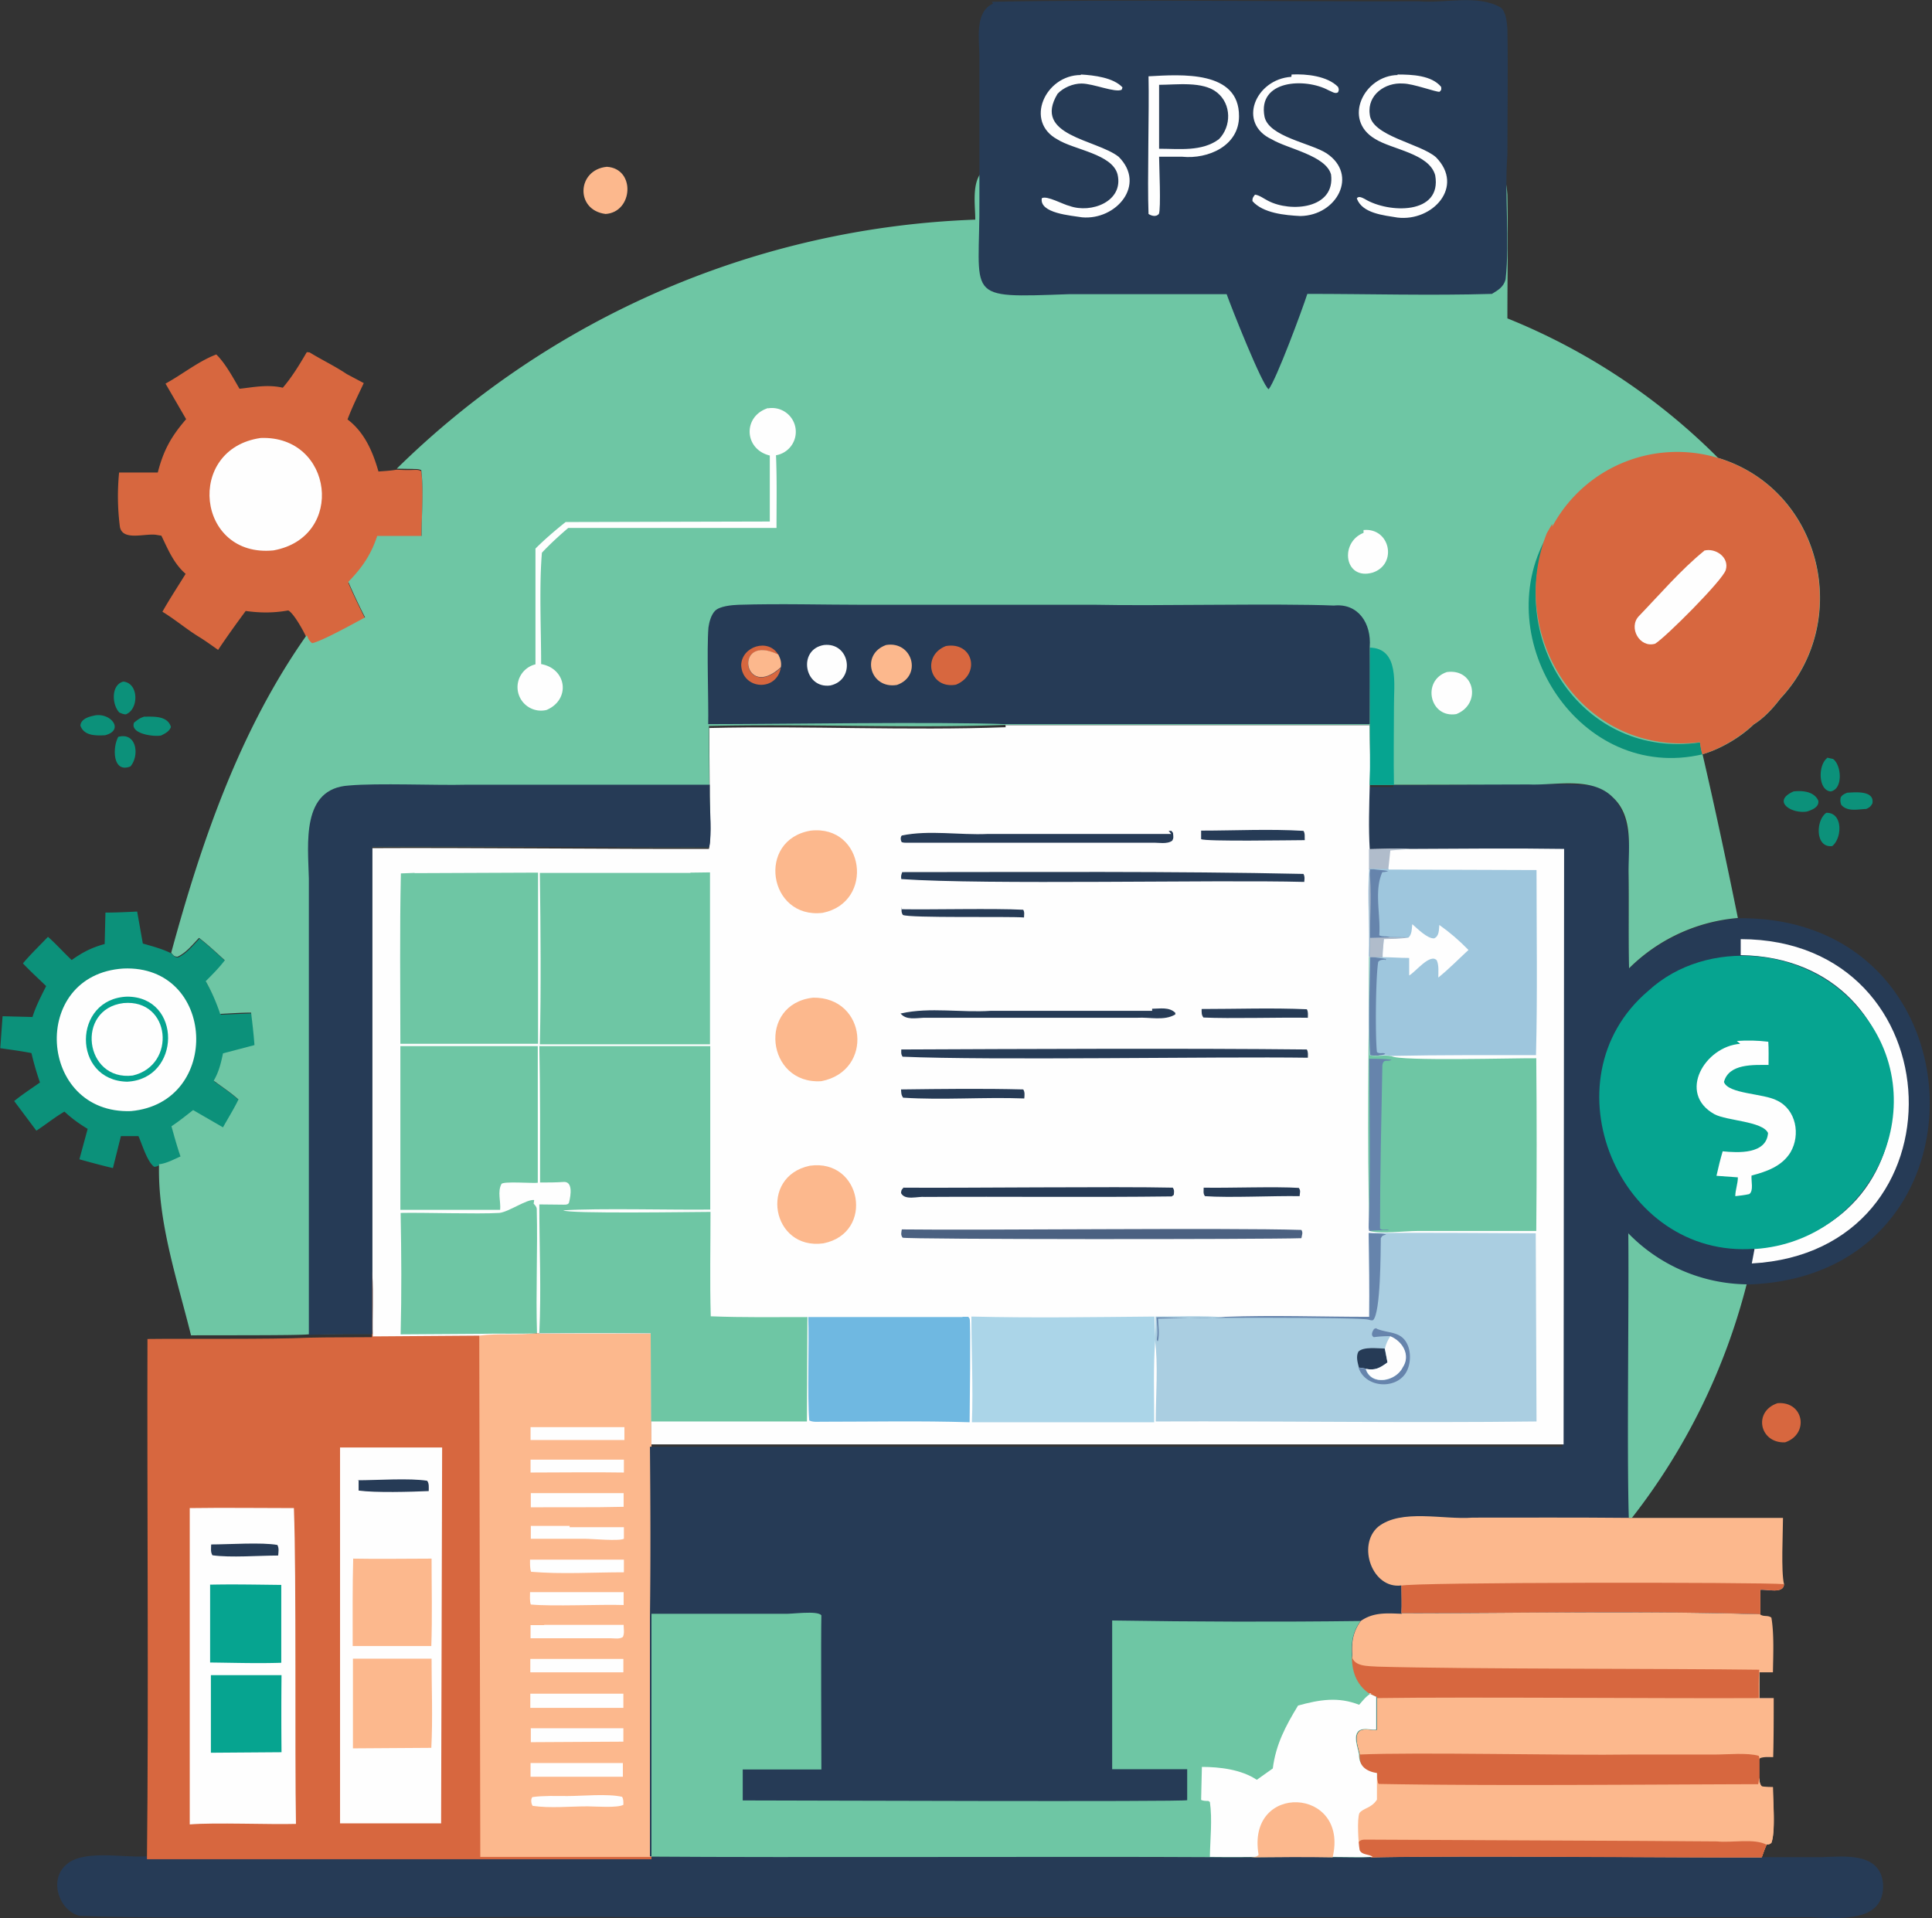 <svg xmlns="http://www.w3.org/2000/svg" data-name="Layer 1" viewBox="0 0 74.94 74.4"><rect x="0" y="0" width="74.94" height="74.4" fill="#333333" stroke="none"/><defs><linearGradient id="a" x1="3875.3" x2="3871.39" y1="-5408.45" y2="-5438.13" gradientTransform="matrix(.07 0 0 -.07 -240.96 -349.37)" gradientUnits="userSpaceOnUse"><stop offset="0" stop-color="#4a497c"/><stop offset="1" stop-color="#4b6181"/></linearGradient><linearGradient id="b" x1="3759.67" x2="3762.15" y1="-5466.52" y2="-5523.41" gradientTransform="matrix(.07 0 0 -.07 -240.96 -349.37)" gradientUnits="userSpaceOnUse"><stop offset="0" stop-color="#4e769f"/><stop offset="1" stop-color="#6fb8e1"/></linearGradient><linearGradient id="c" x1="3852.58" x2="3853.35" y1="-5467.61" y2="-5522.34" gradientTransform="matrix(.07 0 0 -.07 -240.96 -349.37)" gradientUnits="userSpaceOnUse"><stop offset="0" stop-color="#7895b9"/><stop offset="1" stop-color="#abd5e8"/></linearGradient><linearGradient id="d" x1="4016.95" x2="4104.07" y1="-5281.56" y2="-5277.63" gradientTransform="matrix(.07 0 0 -.07 -240.96 -349.37)" gradientUnits="userSpaceOnUse"><stop offset="0" stop-color="#8ca9ca"/><stop offset="1" stop-color="#9ec6dd"/></linearGradient><linearGradient id="e" x1="3983.94" x2="4038.12" y1="-5432" y2="-5550.83" gradientTransform="matrix(.07 0 0 -.07 -240.96 -349.37)" gradientUnits="userSpaceOnUse"><stop offset="0" stop-color="#89a6c3"/><stop offset="1" stop-color="#aacee1"/></linearGradient></defs><path d="M71.66 30.75c.32-.02 1.05-.09.97.41-.07.13-.11.16-.24.22-.32.01-.73.12-.97-.16a.48.48 0 0 1-.02-.29c.07-.11.14-.13.25-.18ZM4.6 28.58c.7-.18.82.73.46 1.15-.7.28-.7-.75-.47-1.15Zm66.27.81.23.05c.33.23.4 1.17-.09 1.26-.5-.04-.5-1.08-.1-1.32Zm-.03 2.14c.65-.02.62.98.23 1.29-.67.08-.64-1.01-.23-1.29ZM4.78 26.44c.61.05.61 1.08.1 1.27-.1 0-.17-.04-.25-.07-.29-.3-.33-1.07.15-1.2Zm-1.14 1.32c.62-.15 1.22.55.44.76-.35.02-.82.03-.96-.37.01-.25.31-.35.53-.39Zm65.93 2.94c.35-.04.8 0 .96.36.04.25-.25.36-.44.42-.6.1-1.38-.4-.52-.78Zm-64-2.9c.37 0 .93-.05 1.06.4-.06.17-.22.25-.38.33-.3.06-1.22-.07-1.05-.5.13-.1.22-.18.37-.22Z" fill="#0c917a"/><path d="M68.95 54.43c1.02-.08 1.24 1.2.29 1.52-.99.04-1.25-1.2-.29-1.52Z" fill="#d7673f"/><path d="M23.54 6.47c1.12.07 1.02 1.76-.05 1.83-1.19-.15-1.11-1.72.05-1.83Z" fill="#fcb88d"/><path d="M4.08 35.4c.41 0 .83-.02 1.24-.04l.22 1.24c.38.11.77.21 1.12.39.1.1.1.14.25.15.33-.15.58-.47.83-.73.35.27.67.57 1 .87-.22.29-.48.55-.74.81.23.42.43.81.57 1.27l1.19-.05c.05.42.1.84.13 1.26l-1.22.32c-.09.38-.17.72-.36 1.06.32.23.66.46.96.73-.18.37-.39.73-.6 1.08l-1.16-.67c-.27.22-.54.44-.84.63l.35 1.18c-.25.1-.57.27-.83.3-.08.03-.12.06-.21.06-.27-.19-.47-.88-.61-1.19h-.68l-.31 1.24c-.43-.1-.87-.22-1.3-.34l.32-1.18c-.33-.2-.61-.4-.9-.67-.38.22-.72.5-1.09.74l-.86-1.15c.32-.26.66-.48 1-.72a11.4 11.4 0 0 1-.33-1.14c-.4-.08-.8-.13-1.21-.19l.09-1.24 1.16.03c.13-.42.34-.82.53-1.2-.3-.29-.61-.57-.9-.88.3-.36.65-.69.97-1.03.32.28.6.6.92.9.42-.3.79-.49 1.28-.62l.03-1.22Z" fill="#0c917a"/><path d="M4.78 37.57c3.6-.16 3.84 5.21.3 5.53-3.61.13-3.95-5.29-.3-5.53Z" fill="#fefefe"/><path d="M4.93 38.66c2.14 0 2.1 3.2 0 3.3-2.14-.05-2.12-3.22 0-3.3Z" fill="#06a490"/><path d="M4.79 38.91c1.84-.17 2.07 2.41.36 2.81-1.87.23-2.23-2.58-.36-2.81Z" fill="#fefefe"/><path d="M12.01 13.67c.47.29.98.53 1.44.84l.66.35c-.22.47-.45.93-.63 1.41.66.5.98 1.25 1.2 2.02.25-.02.48-.03.7-.07.22.01.42.02.63.01.12 0 .22-.02.33.05.1.82.02 1.72 0 2.55h-1.71a4.34 4.34 0 0 1-1.12 1.78c.2.47.42.92.65 1.38-.46.23-1.63.9-2.05 1-.11-.07-.14-.16-.2-.27h-.03c-.1-.24-.5-.95-.7-1.04-.57.1-1.07.1-1.65.02-.37.5-.73 1-1.07 1.51-.23-.16-.46-.33-.7-.48-.5-.3-.95-.69-1.46-1 .28-.5.6-.98.9-1.47-.46-.4-.68-.94-.94-1.48l-.18-.03c-.43-.08-1.33.26-1.43-.32a9.3 9.3 0 0 1-.03-2.1h1.5c.22-.86.52-1.4 1.1-2.07l-.8-1.38c.66-.36 1.28-.87 1.97-1.13.35.34.65.9.9 1.33.5-.05 1.07-.18 1.68-.04.36-.42.65-.9.93-1.38Z" fill="#d7673f"/><path d="M10.11 16.99c2.82-.11 3.31 3.85.5 4.36-2.99.3-3.43-3.94-.5-4.36Z" fill="#fefefe"/><path d="M5.71 72.01c12.94 0 28.21.01 41.17.03 1.61.02 3.21-.03 4.82 0 4.41-.07 12.15 0 16.64 0h2.33c.9-.03 2.26-.19 2.37 1.03.09 1.57-1.79 1.33-2.85 1.3H24.7c-4.13-.06-17.68.11-21.6-.05-.8-.19-1.2-1.36-.57-1.95.63-.65 2.23-.3 3.12-.36Z" fill="#263b56"/><path d="M14.44 49.3c.04.81 0 1.63.02 2.45l4.14-.02c.75-.02 1.5.01 2.24-.02l.09.1h4.32c0 .68 0 3.7.02 4.3.04 2.2.05 4.4 0 6.59v9.42H5.7c.07-6.1 0-14.01.02-20.18 1.48-.02 4.76.02 6.25-.05.82-.02 1.64-.01 2.46-.02 0-.81-.02-1.63 0-2.45Z" fill="#d7673f"/><path d="M7.36 58.5c1.35-.02 2.7 0 4.04 0 .1 2.67.03 9.48.08 12.25-1 .03-3.16-.06-4.12.02V58.49Z" fill="#fefefe"/><path d="M8.2 59.91c.67 0 1.96-.09 2.56.02.07.13.04.27.03.41-.74 0-1.85.09-2.55-.01-.08-.13-.05-.27-.05-.41Z" fill="#263b56"/><path d="M8.16 64.98h2.76a149 149 0 0 0 0 2.99l-2.74.02v-3.01Zm0-3.51c.91-.02 1.83 0 2.75.01v3.02c-.92.03-1.84 0-2.76-.01v-3.03Z" fill="#06a490"/><path d="M13.19 56.15h3.96l-.04 14.58h-3.92V56.15Z" fill="#fefefe"/><path d="M13.86 57.42c.75 0 2.04-.09 2.71.02.08.11.06.25.06.4-.7.03-2.06.07-2.72-.02v-.39Z" fill="#263b56"/><path d="M13.69 60.46c1.01.02 2.03 0 3.05 0 0 1.13.03 2.26-.01 3.39h-3.05c0-1.13-.01-2.26.02-3.4Zm0 3.88h3.05c0 1.15.05 2.32-.01 3.46l-3.04.02v-3.48Zm7.15-12.63.09.02c1.44-.02 2.88-.02 4.32 0 0 .67 0 3.7.02 4.3.04 2.19.05 4.4 0 6.58v9.42h-6.64l-.04-20.28c.75-.02 1.5.01 2.24-.02Z" fill="#fcb88d"/><path d="M21.99 69.67c.62 0 1.57-.1 2.14.03.06.1.05.21.05.31-.24.13-1.09.06-1.39.06-.68 0-1.46.08-2.13-.02-.06-.09-.08-.26-.01-.34.44-.06.9-.04 1.35-.04Zm.1-10.43h2.11v.45c-.2.1-1.22 0-1.52 0h-2.09v-.5h1.51Zm-1.52 1.26h3.63v.49c-1.18 0-2.42.08-3.6-.02-.05-.15-.04-.32-.04-.47Zm.02-3.88h3.61v.5c-1.21-.02-2.41 0-3.62 0v-.5Zm-.03 5.14h3.63v.5c-.87-.03-2.76.06-3.6-.02-.05-.14-.03-.32-.03-.48Zm.02-6.4h3.64v.5h-3.64v-.5Zm0 8.99h3.6v.52h-3.61v-.52Zm.52-1.32h3.09c0 .15.04.33-.03.47-.13.09-.32.05-.46.05h-3.12v-.51h.54Zm-.52 5.36h3.58v.53h-3.58v-.53Zm0-1.35h3.6v.52l-3.59.02v-.55Zm.01-9.12h3.6v.53c-1.2.03-2.4.01-3.6.02v-.54Zm-.02 7.78h3.61v.55h-3.61v-.55Z" fill="#fefefe"/><path d="M54.06 30.45c1.66.05 6.09-.13 7.64.02 1.52.34 1.56 2.09 1.47 3.35 0 1.25 0 2.5.02 3.75a6.96 6.96 0 0 1 4.2-1.95c9.69-.15 10.12 14.06.25 14.21a24.6 24.6 0 0 1-4.45 9.06h5.87c0 .58-.08 2.08.04 2.57 0 .39-.67.19-.93.22v.94c.14.11.3.02.45.13.1.63.07 1.47.06 2.12h-.52v1h.55c0 .76 0 1.53-.02 2.29-.16 0-.35-.02-.5.04l-.05.06v.71c.03.14.02.22.11.33.14.03.28.03.43.03 0 .52.1 1.73-.08 2.16-.08.06-.09.06-.18.06-.07.16-.12.32-.18.5-4.49 0-12.22-.07-16.63 0-1.6-.05-3.2 0-4.8 0-4.84-.05-16.6 0-21.6-.04v-9.3c.03-2.2.02-4.4 0-6.59H60.6l.02-23.1c-1.98-.02-3.97 0-5.95 0-.52-.02-1.05 0-1.58.01-.04-.82 0-1.67 0-2.5h.94Z" fill="#263b56"/><path d="M67.52 36.43c8.4.01 8.83 12.12.43 12.58l.11-.58c7.49-.81 6.92-11.26-.54-11.38v-.63Z" fill="#fefefe"/><path d="M63.15 47.83a6.52 6.52 0 0 0 4.6 1.99 24.6 24.6 0 0 1-4.45 9.06h-.12c-.08-2.59.01-8.38-.02-11.05Z" fill="#6ec6a4"/><path d="M63.3 58.88h5.86c0 .58-.08 2.08.04 2.57-.01.39-.66.19-.92.22v.94c-4.53-.14-9.35-.04-13.92-.04.02-.35 0-.71 0-1.07-1.13.15-1.73-1.55-.91-2.27.9-.72 2.55-.27 3.67-.36 2.02 0 4.05-.01 6.07.01h.12Z" fill="#fcb88d"/><path d="M54.35 61.51c.32-.14 13.95-.14 14.85-.06-.01.39-.66.19-.92.22v.94c-4.53-.14-9.35-.04-13.92-.04.02-.35 0-.71 0-1.07Z" fill="#d7673f"/><path d="M68.07 48.44c-5.28.41-8.18-6.57-4.14-10 2.28-2.1 6.19-1.7 8.15.66 3.11 3.53.61 9.04-4.01 9.35Z" fill="#06a490"/><path d="M67.37 40.38c.41-.03.81-.02 1.22.03.02.3.01.6.01.9-.58 0-1.54-.06-1.73.66.16.47 1.54.44 2.06.72.74.35.92 1.33.52 2.01-.33.54-.93.75-1.51.9-.02.2.09.6-.09.72-.18.04-.36.06-.54.08 0-.24.1-.48.1-.73l-.83-.06c.07-.32.15-.64.24-.95.6.06 1.7.12 1.76-.71-.21-.46-1.6-.47-2.08-.73-1.45-.81-.37-2.63 1-2.73Z" fill="#fefefe"/><path d="M54.35 62.58c4.57 0 9.39-.1 13.92.04.14.11.3.02.44.13.11.63.07 1.47.06 2.12h-.52v1h.55c0 .76 0 1.53-.02 2.29-.16 0-.35-.02-.51.04l-.04.06v.71c.03.14.02.22.1.33.15.03.29.03.44.03 0 .52.1 1.73-.06 2.16-.08.06-.1.06-.18.06-.08.16-.13.32-.2.5-3.74.01-11.5-.08-15.14 0-.16-.13-.43-.07-.52-.27a4.98 4.98 0 0 1-.02-1.44c.15-.2.47-.19.72-.52 0-.34.02-.69.05-1.03-.47-.07-.7-.25-.68-.74-.05-.25-.25-.74.02-.92.2-.1.43 0 .65-.03v-1.27l-.28-.13c-.53-.36-.7-.9-.68-1.53-.03-.5.04-.88.33-1.29.5-.35 1.02-.3 1.6-.28Z" fill="#fcb88d"/><path d="M52.42 64.16c.04.51.64.46 1.02.49 3.47.1 11.23.07 14.8.12-.03.37-.02.73-.02 1.1-3.57.02-11.34-.05-14.8 0v-.04h-.04l-.28-.13c-.53-.36-.7-.91-.68-1.53Zm.3 3.9c2.15-.1 8.24.04 10.48 0h3.3c.5 0 1.28-.08 1.72.05.02.06.03.1.03.17v.71c0 .08-.02.17-.04.25-4.35 0-10.37.07-14.73-.01-.07-.11-.06-.28-.06-.41-.47-.07-.7-.25-.68-.74Z" fill="#d7673f"/><path d="M53.41 68.79c0 .13 0 .3.06.41 4.37.08 10.38.02 14.73.01l.04-.25c.02.14 0 .22.1.33.14.03.28.03.43.03 0 .52.11 1.73-.06 2.16-.08.06-.09.06-.18.06-.08.16-.13.32-.19.49-3.75.02-11.5-.07-15.15 0-.2-.12-.5-.06-.6-.26a4.98 4.98 0 0 1-.04-1.44c.15-.2.47-.19.72-.52.01-.34.02-.69.05-1.03Z" fill="#fcb88d"/><path d="M52.66 71.78c-.02-.23 0-.42.28-.42l10.69.05 2.97.02c.58.06 1.45-.13 1.93.13-.08.16-.13.32-.19.49-3.75.02-11.5-.07-15.15 0-.2-.12-.5-.06-.6-.26Z" fill="#d7673f"/><path d="M25.28 62.6h5.13c.28.02 1.3-.14 1.45.06-.02.88 0 5.02 0 5.98h-3.05v1.2c1.47 0 17.11.06 17.24-.01v-1.2h-2.91v-5.77c3.21.05 6.42.06 9.63.02-.29.42-.36.79-.33 1.29-.02.62.15 1.17.68 1.53l.28.13v1.27c-.2.03-.45-.08-.65.03-.27.18-.06.67-.02.92 0 .49.21.67.68.74-.04.34-.04.69-.05 1.03-.25.34-.56.32-.72.52-.09.24-.03 1.17.02 1.44.1.2.36.14.52.26-.5.02-.99 0-1.49 0-1.6-.03-3.2.02-4.82 0-4.83-.03-16.6.02-21.6-.02V62.6Z" fill="#6ec6a4"/><path d="m53.1 65.69.28.13v1.27c-.21.03-.45-.08-.65.03-.27.18-.06.67-.02.92 0 .49.3.67.7.74v1.03c-.22.34-.53.32-.68.52-.1.24-.04 1.17.01 1.44.1.2.35.14.51.26-.5.02-1 0-1.5 0-1.6-.03-3.2.02-4.82 0 .01-.68.1-1.46 0-2.13l-.06-.04c-.1 0-.2 0-.28-.04l.03-1.28c.7 0 1.53.1 2.13.5l.62-.44c.12-.94.5-1.65.98-2.44.83-.23 1.56-.35 2.37-.03.15-.17.27-.34.48-.45Z" fill="#fefefe"/><path d="M48.52 72.05c.12-.02.21 0 .3-.1-.49-2.83 3.53-2.64 2.87.1-1.06-.02-2.12-.01-3.17 0Z" fill="#fcb88d"/><path d="M39 28.13h14.13c0 .76.04 1.55 0 2.32-.02.82-.05 1.67 0 2.49.53-.01 1.06-.03 1.59-.01 1.98-.01 3.97-.03 5.95 0l-.02 23.1H25.27c-.02-.59-.02-3.65-.02-4.3h-4.32l-.1-.02c-.74.1-1.5 0-2.23.1l-4.14.03c-.02-.78.03-1.62-.02-2.44V32.9c3.38-.02 9.6.04 13.06.03.1-.56.03-1.4.03-2l-.02-2.69c3.83-.09 7.67.11 11.5-.03Z" fill="#fefefe"/><path d="M53.11 32.94c.53-.01 1.06-.03 1.59-.01l-.77.06-.08.74c-.19.02-.38 0-.57 0h-.18v-.79Z" fill="#b0bccb"/><path d="M46.69 46.07c.92.02 2.8-.05 3.69.01.08.11.04.18.03.32-.96-.02-2.74.07-3.67 0-.08-.1-.05-.21-.05-.34Zm-.08-6.93c1.36 0 2.73-.05 4.08.01.06.1.04.21.04.33-1.03-.02-3.05.04-4.05-.01-.08-.1-.07-.2-.07-.33Zm0-6.92c1.3 0 2.64-.07 3.95.01.07.1.04.24.05.36-.47 0-3.88.06-4.02-.04v-.33ZM34.96 42.26c1.57-.02 3.17-.04 4.73 0 .07.1.05.24.04.35-1.56-.06-3.15.07-4.7-.03-.08-.12-.07-.19-.08-.33Zm.02-6.99c1.18.02 3.56-.04 4.71.02.06.1.03.2.03.3-.56-.05-4.47.03-4.7-.1-.07-.11-.05-.2-.04-.32Zm9.71 3.86c.3 0 .66-.08.9.16v.06c-.43.26-1 .1-1.47.13h-8.29c-.3.01-.69.1-.9-.17h.03c1.11-.25 2.34-.02 3.48-.1h6.25Zm.64-6.9h.11l.06.08c.02.2.02.2-.03.3-.2.15-.54.07-.77.08h-9.55c-.07 0-.1 0-.17-.02-.05-.07-.06-.2 0-.26 1.06-.22 2.24-.01 3.33-.06h7.12Zm-10.3 13.84c2.27.02 8.28-.05 10.46 0 .07.1.05.16.04.28l-.08.06c-3.16.04-6.41 0-9.57.02-.28-.03-.78.15-.93-.15.01-.12.02-.13.09-.2Z" fill="#263b56"/><path d="M34.98 47.69c3.08.04 12.59-.07 15.5.02.07.11.02.19 0 .32-1.43.05-15.27.05-15.47-.02-.08-.12-.05-.18-.03-.32Z" fill="url(#a)"/><path d="M35 33.83c5.05 0 10.52-.04 15.56.07.06.12.04.18.03.31-3.48-.09-12.33.12-15.63-.11-.02-.12 0-.17.04-.28Zm-.04 6.88c4.62-.02 11.13-.05 15.73 0 .06.11.04.2.04.32-3.54-.05-12.33.11-15.72-.04-.07-.11-.05-.17-.05-.29Z" fill="#263b56"/><path d="M31.41 45.22c2.02-.29 2.53 2.61.53 3.01-2.01.28-2.52-2.59-.53-3.01Zm.04-13c2.09-.23 2.49 2.78.46 3.19-2.11.25-2.58-2.84-.46-3.19Zm.09 6.48c2.08-.03 2.37 2.84.32 3.24-2.14.14-2.49-3-.32-3.24Z" fill="#fcb88d"/><path d="M15.54 47.05c.9-.02 2.97.05 3.83 0 .37-.04 1.06-.54 1.35-.5l-.02.14c.05.06.11.11.12.2.04 1.6-.04 3.23.01 4.83-.75.03-1.5 0-2.24.02l-3.05.02c.04-1.56.03-3.14 0-4.7Z" fill="#6ec6a4"/><path d="M37.34 51.08h.22l.05.07c.05.1 0 3.66 0 4.02-1.91-.06-3.84-.02-5.76-.02-.16 0-.32.02-.46-.05-.08-.92 0-3.05-.04-4.01h5.98Z" fill="url(#b)"/><path d="M37.68 51.07c2.36.06 4.74.02 7.1 0l.03.81v.09c-.08 1.06-.04 2.13-.04 3.2H37.7c.05-1.36-.02-2.73-.02-4.09Z" fill="url(#c)"/><path d="M15.52 40.58h5.34v5.3c-.16.03-1.36-.07-1.41.05-.16.3-.02.67-.05 1h-3.87v-6.35Zm.56-6.71 4.79-.02v6.64h-5.34c0-2.2-.03-4.41.02-6.61l.54-.02Zm37.02 3.24.04.02c0 1.26-.07 2.56 0 3.81.28.05.56-.03.84.03.3.2 4.86.07 5.61.08.02 2.23.02 4.46 0 6.7h-4.6c-.5 0-1.43.12-1.87 0-.1-3.54-.02-7.1-.02-10.64Z" fill="#6ec6a4"/><path d="M53.12 41.07c.29 0 .58 0 .86.04-.15.1-.31-.07-.36.21-.04 2.1-.09 4.23-.09 6.34.1.09.28 0 .35.06-.25 0-.52 0-.77.03-.03-.08-.02-.17-.02-.26.08-2.13.03-4.29.02-6.42Z" fill="#6684ac"/><path d="m26.78 33.85.76-.01v6.67h-6.6c.05-2.2.03-4.44 0-6.65h5.84Z" fill="#6ec6a4"/><path d="m53.86 33.73 5.74.02c0 2.39.04 4.79-.02 7.18-1.87 0-3.74-.01-5.61.03-.27-.06-.56.02-.84-.03-.07-1.25-.01-2.55 0-3.81l-.04-.02c.05-1.13-.06-2.26.02-3.4h.18c.19 0 .38.03.57 0Z" fill="url(#d)"/><path d="M53.14 37.13h.13l.5.07-.05.05v-.03c-.13.02-.17 0-.26.09-.1.57-.12 2.89-.05 3.5.11.09.24 0 .32.07-.09.06-.18.03-.28.07-.1 0-.2 0-.3-.02-.08-1.25-.02-2.55 0-3.81Zm-.02-3.41h.18c.18.03.37.03.54.07a.57.57 0 0 1-.22.04c-.33.72-.06 1.66-.12 2.45.12.07.27.02.41.07l.72.01c-.31.05-.63.04-.95.06-.02.23-.05.47-.05.7h-.47l-.04-.02c.05-1.13-.06-2.26.02-3.39Z" fill="#6684ac"/><path d="M53.12 33.72c.08.87.02 1.79.02 2.66l.77-.02h.72c-.31.06-.63.05-.95.07-.02.23-.05.47-.05.7h-.47l-.04-.02c.05-1.13-.06-2.26.02-3.4Z" fill="#b0bccb"/><path d="M54.62 36.38c.15-.12.14-.35.16-.53.2.17.59.57.85.55.2-.09.18-.33.2-.52.41.29.77.6 1.13.97-.38.35-.76.74-1.17 1.07 0-.22.03-.47-.06-.67-.26-.28-.82.45-1.07.59v-.68c-.35 0-.69-.03-1.03-.03 0-.23.03-.47.05-.7.32-.01.64-.01.95-.06Z" fill="#fefefe"/><path d="M53.09 47.83c2.14-.02 4.33 0 6.48.01l.03 7.3c-4.92.06-9.85-.02-14.77 0 0-1 .1-2.2-.03-3.17v-.1c.03-.25.02-.53.02-.8.9 0 1.82-.04 2.71.03 1.85-.07 3.73 0 5.58 0 .01-1.1 0-2.18-.02-3.27Z" fill="url(#e)"/><path d="M52.71 53.05c-.05-.21-.12-.42-.02-.62.2-.2.75-.12 1.02-.12l.11.54c-.3.21-.47.32-.84.25-.08-.04-.18-.04-.27-.05Z" fill="#263b56"/><path d="M53.92 51.83c-.21 0-.42.01-.63.04-.13-.07-.06-.22.01-.32.09-.03.05-.04.12 0 .44.18.93.08 1.17.6.13.27.13.66.02.94-.3.83-1.63.8-1.91-.03a.8.8 0 0 1 .27.05c.22.67 1.17.48 1.43-.06.32-.47 0-1.03-.49-1.21Z" fill="#6684ac"/><path d="M53.92 51.83c.48.19.81.74.49 1.21-.26.54-1.22.73-1.43.06.38.07.55-.04.84-.25l-.1-.54c.04-.18.11-.32.21-.48Z" fill="#fefefe"/><path d="M53.11 51.1c.01-1.09 0-2.18-.02-3.27.14.02.58 0 .68.06-.13.04-.14.02-.21.14-.01.52 0 2.89-.3 3.18-.07.02-.1 0-.18-.02-.3-.1-7.35-.08-8.16-.04.01.27.06.59 0 .86l-.02.02c-.04-.09-.03-.04-.02-.14.04-.25 0-.54-.02-.79.79 0 1.9.09 2.67-.02 1.85-.07 3.73 0 5.58 0Z" fill="#6684ac"/><path d="M20.94 40.58h6.61v6.34c-1.41.02-4.33-.06-5.7.03.15.14 5.08.06 5.71.06 0 1.35-.03 2.7.01 4.05 1.25.05 2.5.03 3.75.03l-.02 4.05h-6.04l-.02-3.43h-4.32c.08-1.65 0-3.34 0-4.99l.94.01c.1 0 .21 0 .22-.12.06-.24.15-.8-.23-.76-.3.02-.6.02-.9.02 0-1.77.01-3.54-.03-5.3Z" fill="#6ec6a4"/><path d="M38.47 6.51c4.83-.1 11.73 0 16.57-.02 1.02.09 2.25-.28 3.17.24.21.17.24.57.26.82.03 1.6 0 3.2 0 4.8a24.44 24.44 0 0 1 8.17 5.41c4.03 1.22 5.24 6.33 2.42 9.34-.28.37-.64.76-1.03 1-.53.51-1.28.95-1.99 1.16.49 2.11.94 4.23 1.37 6.35a6.8 6.8 0 0 0-4.22 1.95c-.03-1.25 0-2.5-.02-3.75 0-.97.18-2.14-.6-2.87-.8-.83-2.22-.47-3.25-.51-.64 0-5.68.02-6.19.01.04-.77 0-1.55 0-2.32H39c-3.83.14-7.67-.05-11.5.04l.02 2.7c0 .58.08 1.44-.03 2-3.48.01-9.65-.05-13.07-.02v18.9c-.82 0-1.64 0-2.46.02-.32.05-4.13.03-4.55.04-.53-2.14-1.3-4.4-1.24-6.64.27-.02.6-.2.83-.3-.13-.38-.24-.78-.35-1.17.3-.2.56-.41.84-.63l1.16.67c.2-.36.42-.71.6-1.08-.3-.27-.64-.49-.96-.73.2-.34.28-.68.36-1.06l1.22-.32c-.03-.42-.08-.84-.13-1.26-.4 0-.8.03-1.2.05a7.24 7.24 0 0 0-.56-1.27c.26-.26.52-.52.74-.81-.33-.3-.65-.6-1-.87-.25.26-.5.58-.83.73-.14 0-.15-.05-.25-.15 1.17-4.3 2.65-8.62 5.24-12.3h.03c.05.13.1.22.2.29.42-.1 1.6-.76 2.05-1a24.7 24.7 0 0 1-.65-1.38c.53-.54.88-1.05 1.12-1.78h1.72c0-.83.09-1.73-.01-2.55-.11-.06-.21-.04-.33-.05l-.62-.01a33.72 33.72 0 0 1 22.44-9.66c0-.65-.2-1.73.53-2.05Z" fill="#6ec6a4"/><path d="M56.12 26.07c1.09-.15 1.35 1.24.37 1.63-1.04.17-1.35-1.3-.37-1.63Zm-3.23-5.51c1.03-.1 1.33 1.32.36 1.65-1.11.32-1.3-1.17-.36-1.54Z" fill="#fefefe"/><path d="M53.13 25.12c1.17.03.93 1.46.94 2.27 0 1.02-.02 2.04 0 3.06h-.94c.04-1.78-.02-3.56.01-5.33Z" fill="#06a490"/><path d="M66.04 29.26c-4.75 1.11-8.32-4.44-6.04-8.46-1.6 4.06 1.43 8.66 5.94 8 .03.16.05.32.1.47Z" fill="#0c917a"/><path d="M29.79 15.84a.92.92 0 0 1 .31 1.82c.04.94.02 1.88.02 2.82h-8.08c-.35.3-.7.62-1.02.96-.11 1.32-.03 2.96-.03 4.32 1 .18 1.15 1.38.21 1.78a.91.91 0 0 1-.43-1.77v-4.49c.36-.36.77-.71 1.17-1.03l7.92-.02v-2.56c-1-.24-1.06-1.52-.07-1.84Z" fill="#fefefe"/><path d="M11.98 51.78v-17.7c-.03-1.34-.31-3.5 1.56-3.61 1.1-.1 3.4 0 4.52-.03h9.47v.43c0 .58.09 1.44-.02 2-3.48.01-9.65-.05-13.07-.02v18.9c-.82 0-1.64 0-2.46.03Z" fill="#263b56"/><path d="M60.21 20.43a5.5 5.5 0 0 1 6.42-2.67c4.03 1.22 5.24 6.33 2.42 9.34-.28.37-.64.76-1.03 1-.53.5-1.28.95-1.99 1.16a2.44 2.44 0 0 1-.09-.47c-4.51.56-7.54-4.05-5.94-8.11l.21-.36Z" fill="#d7673f"/><path d="M66.1 21.36c.44-.12.99.26.84.75-.11.39-2.34 2.62-2.74 2.86-.6.18-1.05-.63-.63-1.07.82-.85 1.62-1.79 2.53-2.53Z" fill="#fefefe"/><path d="M27.47 28.13c.02-.91-.06-2.92.01-3.79.03-.21.1-.48.25-.64.18-.19.66-.23.92-.24 1.63-.05 3.27 0 4.9 0h8.98c2.13.05 7.15-.06 9.21.03.95-.1 1.46.7 1.39 1.6v3H39c-2.66-.1-8.79 0-11.53 0Z" fill="#263b56"/><path d="M30.29 25.88c-.15.97-1.5.88-1.54-.08.02-.73 1.06-1.06 1.44-.4-1.77-.86-1.37 1.83.1.5Z" fill="#d7673f"/><path d="M30.29 25.88c-1.46 1.35-1.87-1.35-.1-.49.08.16.13.3.1.49Z" fill="#fcb88d"/><path d="M36.69 25.06c1.06-.18 1.36 1.1.39 1.5-1.03.18-1.34-1.13-.39-1.5Z" fill="#d7673f"/><path d="M31.96 25.02c1.02-.11 1.24 1.35.25 1.57-1.02.14-1.28-1.4-.25-1.57Z" fill="#fefefe"/><path d="M34.37 25.02c1.02-.17 1.42 1.2.42 1.55-1.04.17-1.42-1.19-.42-1.55Z" fill="#fcb88d"/><path d="M38.47.07c4.83-.1 11.73 0 16.57-.02 1.02.09 2.25-.28 3.17.24.21.17.24.57.26.82.03 1.6 0 3.3 0 4.9-.12 1.58.1 3.27-.07 4.83-.08.29-.28.41-.53.56-2.38.07-4.78 0-7.16 0-.2.62-1.2 3.32-1.5 3.7-.25-.15-1.45-3.18-1.63-3.69H41.5c-4.2.15-3.48.2-3.51-3.72v-5.5c0-.64-.2-1.73.53-2.05Z" fill="#263b56"/><path d="M50.1 2.89c.58-.03 1.39.06 1.8.48.04.09.04.13 0 .21-.11.08-.26-.04-.37-.08-.91-.49-2.76-.4-2.48 1.03.17.78 1.8 1.02 2.41 1.42 1.24.83.4 2.41-1.02 2.43-.6-.03-1.45-.11-1.86-.58 0-.13.02-.14.1-.25.17.02.35.16.51.24.88.46 2.61.31 2.44-1.02-.2-.74-1.69-1-2.29-1.36-1.37-.63-.64-2.34.75-2.43Zm4.1 0c.57 0 1.33.03 1.7.48.01.11.02.11-.06.19-.13.02-1.03-.32-1.42-.32-.69-.05-1.39.44-1.29 1.19.06.85 1.96 1.13 2.57 1.67 1.12 1.14-.13 2.5-1.49 2.34-.54-.09-1.37-.16-1.58-.74.06-.12.23-.02.31.02.92.56 3 .62 2.73-.92-.23-.85-1.68-1-2.33-1.41-1.28-.75-.43-2.46.88-2.48Zm-12.27 0c.51.03 1.26.12 1.61.5l-.03.09c-.25.13-1.1-.24-1.56-.24-.33 0-.71.16-.93.4-.98 1.63 1.5 1.76 2.37 2.44 1.09 1.09-.1 2.47-1.42 2.35-.41-.07-1.66-.15-1.56-.74.19-.12.84.25 1.08.3.83.3 2.1-.17 1.86-1.22-.2-.8-1.7-.96-2.33-1.36-1.3-.7-.47-2.5.9-2.5Zm2.62.07c1.27-.07 3.52-.24 3.51 1.55 0 1.15-1.2 1.67-2.2 1.57h-.9c0 .31.08 2.04-.01 2.22-.1.12-.28.08-.4 0-.05-1.3.03-4 0-5.34Z" fill="#fefefe"/><path d="M44.96 3.29c.67 0 1.7-.15 2.25.3.56.45.56 1.31.07 1.81-.66.49-1.54.37-2.32.37V3.3Z" fill="#263b56"/></svg>